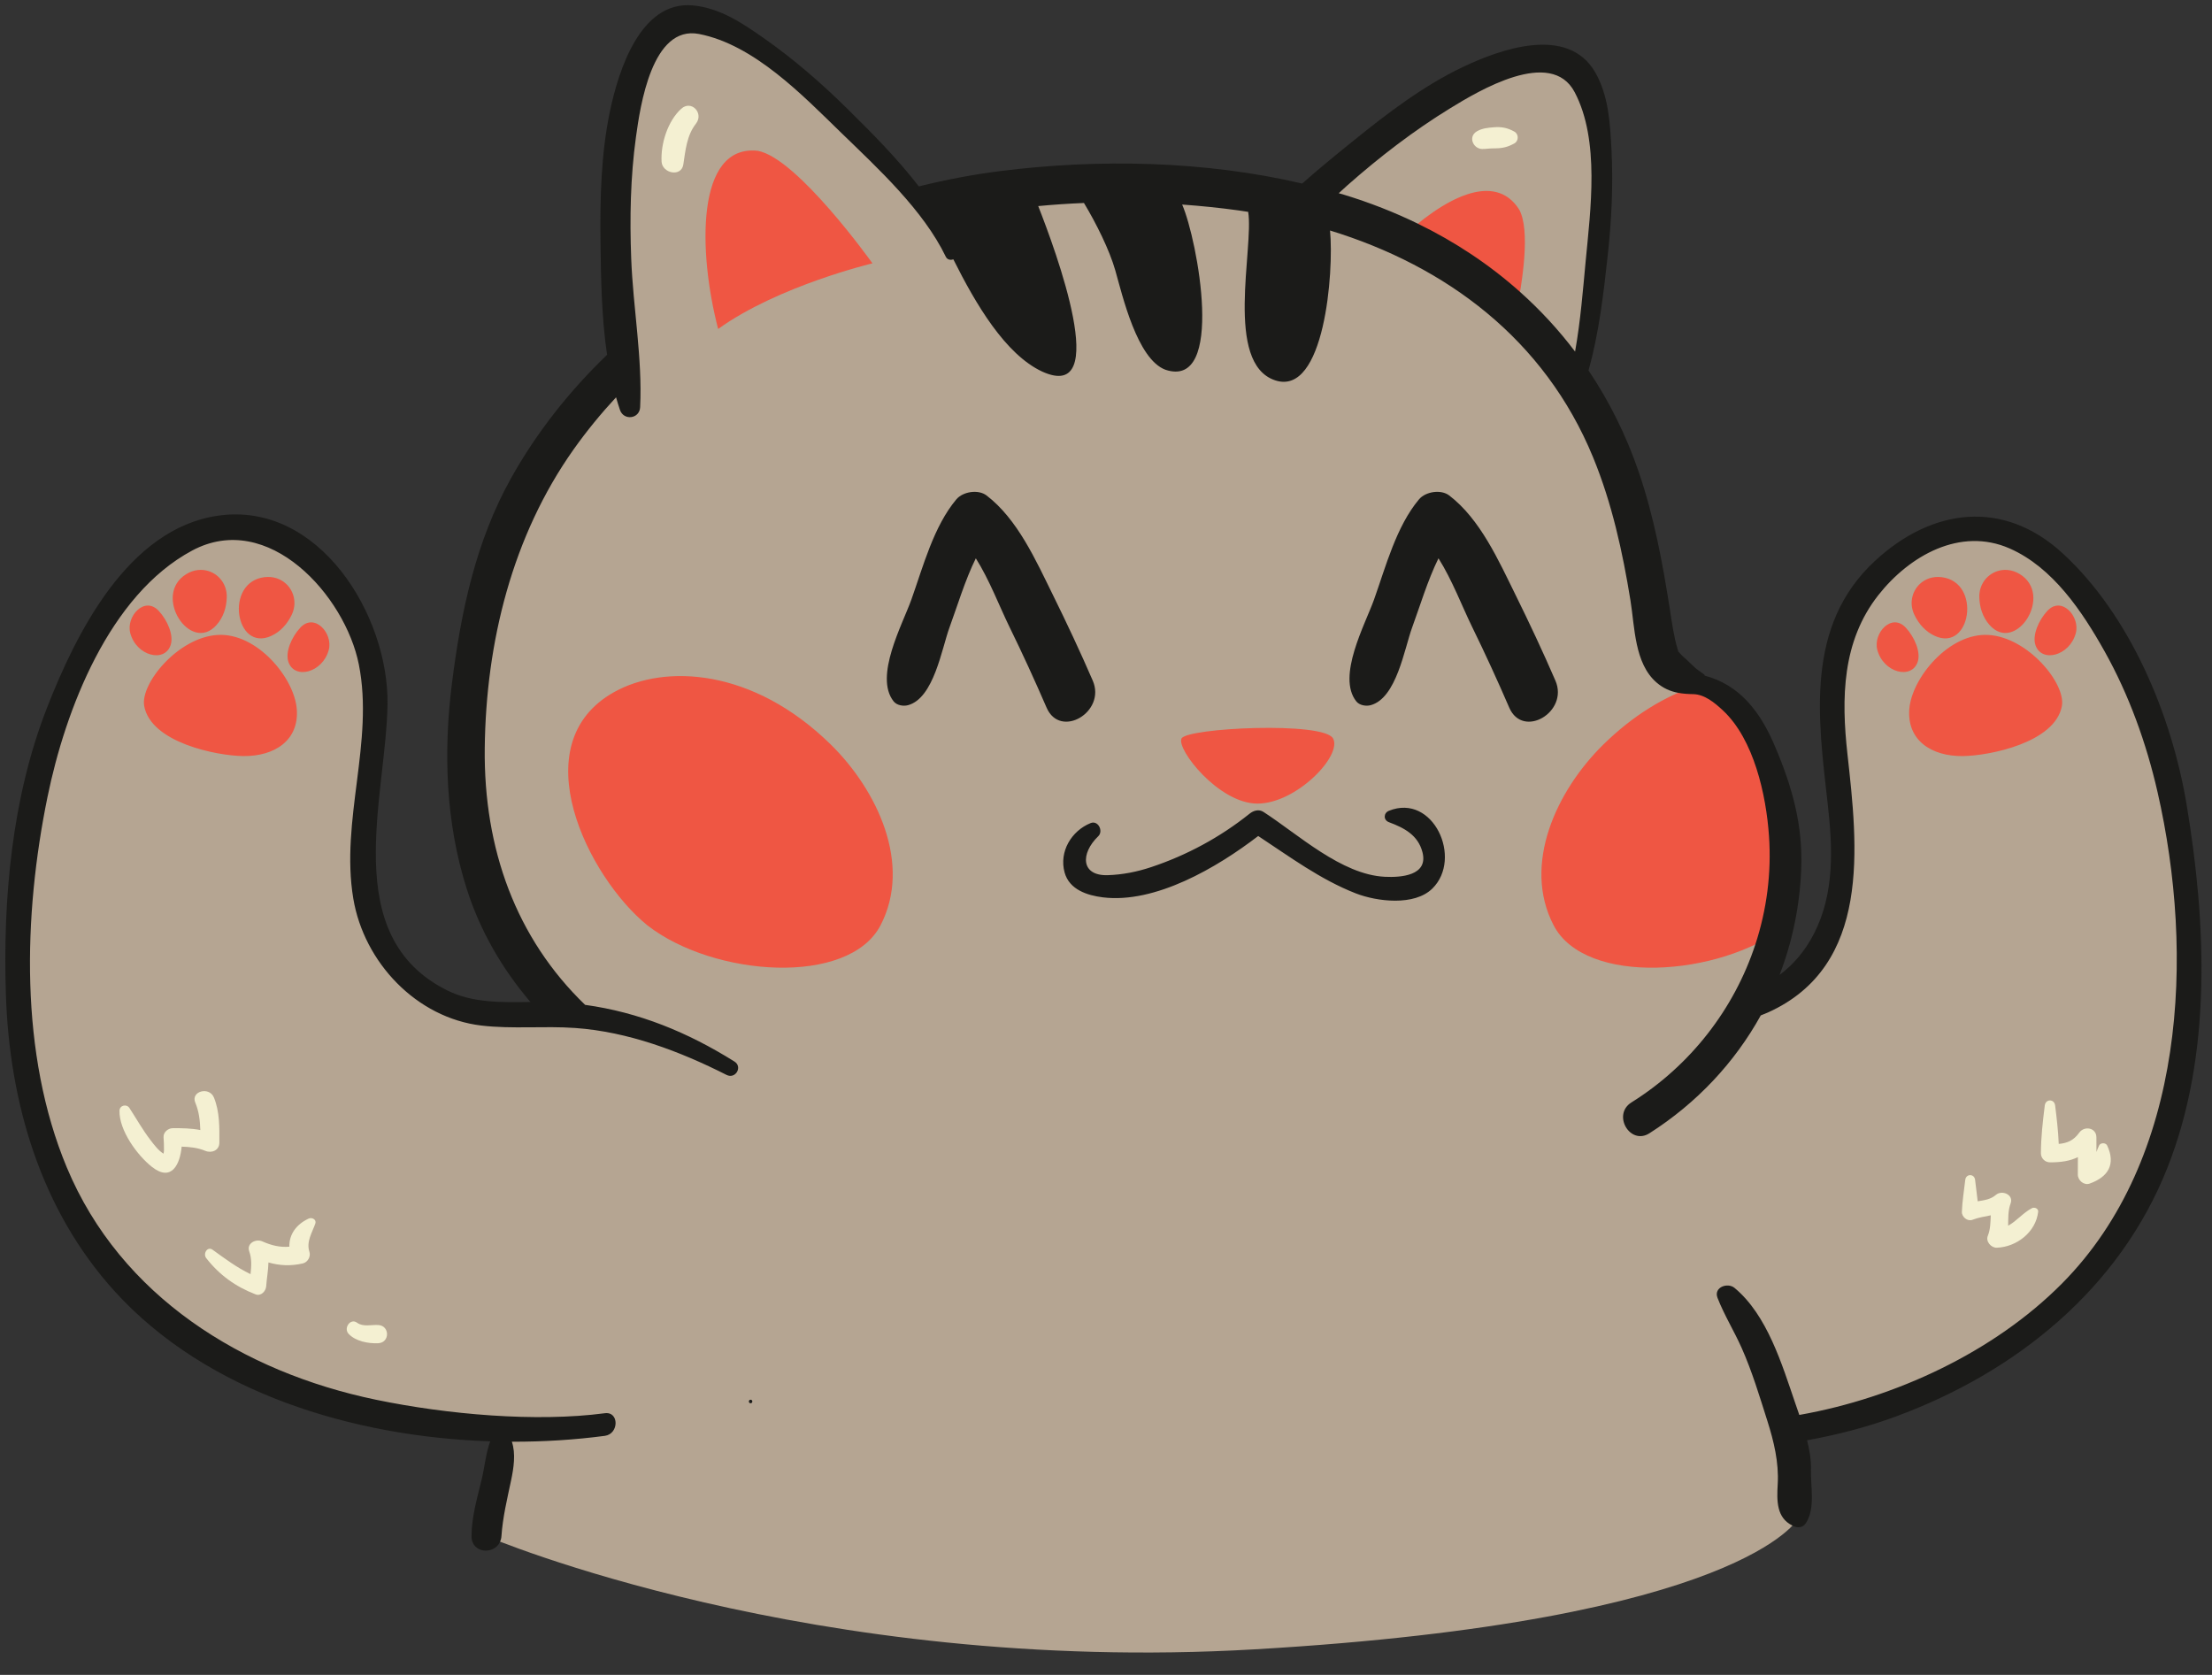<?xml version="1.0" encoding="UTF-8"?><svg xmlns="http://www.w3.org/2000/svg" xmlns:xlink="http://www.w3.org/1999/xlink" height="381.3" preserveAspectRatio="xMidYMid meet" version="1.0" viewBox="26.8 42.3 503.6 381.3" width="503.6" zoomAndPan="magnify"><rect x="26.8" y="42.3" width="503.6" height="381.3" fill="#333333" stroke="none"/><g id="change1_1"><path d="M485.901,346.768c-19.745,13.519-37.036,19.394-54.713,21.444c3.313,11.825,5.012,19.781,5.012,19.781 s-12.474,23.338-123.861,29.795c-100.893,5.848-174.786-25.759-174.786-25.759s-0.457-7.72,4.346-24.584 c-19.581-0.565-48.388-4.547-71.947-20.677c-38.128-25.424-43.102-70.824-36.471-116.224c3.282-28.768,29.966-88.939,63.916-60.89 c34.167,28.228-6.149,69.315,23.74,96.105c10.57,10.42,20.8,6.281,37.101,7.834c-27.032-29.499-26.423-68.858-21.049-94.653 c4.555-20.954,16.148-39.094,31.735-53.728c-5.19-44.454-0.108-75.994,13.721-78.424c11.868-2.085,40.038,24.579,53.688,42.271 c9.752-2.494,19.588-4.04,29.193-4.556c23.228-1.248,42.406,0.44,58.286,4.184c28.136-26.43,52.208-38.799,61.82-30.301 c9.395,8.307,5.445,49.847-0.255,70.912c18.155,28.188,16.274,59.923,20.388,64.289c7.873,8.356,16.551-1.329,25.778,29.691 c3.791,12.745,3.861,26.165-9.336,48.721c4.847-1.001,9.058-2.838,12.509-6.24c29.888-26.79-10.427-67.877,23.74-96.105 c33.95-28.049,60.633,32.122,63.916,60.89C529.003,275.944,524.029,321.344,485.901,346.768z" fill="#B5A592"/></g><g id="change2_1"><path d="M86.981,173.699c2.003-0.251,3.729,0.381,4.949,1.507c1.834,1.694,2.522,4.503,1.266,7.097 c-1.015,2.096-2.555,3.816-4.669,4.778C80.361,190.793,77.847,174.845,86.981,173.699z M65.653,189.145 c0.732-2.199-0.693-5.6-2.71-7.772c-3.23-3.478-7.487,1.264-6.488,5.046C57.83,191.631,64.278,193.273,65.653,189.145z M225.43,102.25c0,0-17.12-24.017-26.119-25.617c-14.118-1.532-13.587,23.004-9.013,40.559 C203.942,107.37,225.43,102.25,225.43,102.25z M76.312,186.85c-8.975,0.556-17.627,11.087-16.68,16.193 c1.545,8.319,16.462,11.307,22.526,11.382c7.227,0.09,12.782-3.648,12.208-10.728C93.791,196.612,85.287,186.294,76.312,186.85z M76.108,184.572c1.54-1.739,2.246-3.937,2.319-6.264c0.091-2.88-1.68-5.167-4.046-5.966c-1.573-0.531-3.408-0.406-5.133,0.638 C61.371,177.746,70.159,191.288,76.108,184.572z M486.607,172.98c-1.725-1.044-3.561-1.169-5.133-0.638 c-2.366,0.799-4.137,3.086-4.046,5.966c0.073,2.327,0.779,4.526,2.319,6.264C485.694,191.288,494.482,177.746,486.607,172.98z M371.753,114.724c1.822-8.796,3.428-20.093,0.927-24.704c-5.597-8.831-17.292-2.642-27.414,7.03 C354.299,102.278,363.634,107.949,371.753,114.724z M467.326,187.081c8.168,3.712,10.681-12.236,1.547-13.382 c-2.003-0.251-3.729,0.381-4.949,1.507c-1.835,1.694-2.523,4.503-1.266,7.097C463.672,184.399,465.212,186.12,467.326,187.081z M463.399,192.968c0.732-2.199-0.693-5.598-2.71-7.772c-3.23-3.478-7.487,1.264-6.488,5.046 C455.577,195.453,462.024,197.095,463.399,192.968z M479.541,186.851c-8.975-0.557-17.479,9.761-18.053,16.847 c-0.574,7.08,4.981,10.818,12.208,10.728c6.063-0.075,20.981-3.062,22.526-11.382C497.168,197.938,488.516,187.407,479.541,186.851z M492.911,181.375c-2.018,2.171-3.442,5.572-2.71,7.772c1.375,4.127,7.821,2.484,9.198-2.725 C500.398,182.638,496.141,177.895,492.911,181.375z M412.86,198.469c-6.95,2.325-14.166,6.598-21.018,13.318 c-10.618,10.412-18.56,27.29-11.332,41.165c7.18,13.827,37.642,11.829,52.873,0.157c2.288-11.284,0.472-22.06-1.84-29.832 C425.56,203.167,418.393,200.346,412.86,198.469z M166.594,199.868c-21.066,11.799-5.898,42.133,7.585,53.088 c15.168,11.797,45.866,13.885,53.089,0c7.223-13.883-0.722-30.759-11.342-41.176C198.276,194.469,178.175,193.382,166.594,199.868z M95.164,185.197c-2.018,2.172-3.443,5.572-2.71,7.772c1.375,4.127,7.821,2.484,9.198-2.725 C102.652,186.46,98.395,181.718,95.164,185.197z M295.794,210.419c-1.211,2.421,8.474,14.831,17.297,14.827 c8.823-0.005,19.328-10.892,17.209-14.827S297.005,207.998,295.794,210.419z" fill="#EF5643"/></g><g id="change3_1"><path d="M68.158,303.342c-0.351,3.918-2.257,8.139-6.742,4.628c-3.365-2.635-7.508-8.325-7.413-12.8 c0.027-1.243,1.616-1.627,2.273-0.615c1.607,2.471,3.022,5.009,4.834,7.356c0.792,1.027,1.764,2.339,2.923,3.034 c0.055-0.271,0.094-0.545,0.098-0.825c0.017-0.973-0.025-1.924-0.097-2.895c-0.084-1.141,1.012-2.078,2.085-2.085 c2.116-0.013,4.233,0.02,6.288,0.421c-0.07-2.126-0.298-4.222-1.143-6.228c-1.097-2.602,3.178-3.768,4.241-1.17 c1.329,3.252,1.25,6.813,1.237,10.271c-0.006,1.786-1.785,2.466-3.231,1.855C71.817,303.575,69.986,303.397,68.158,303.342z M97.085,319.713c-2.826,1.306-4.485,3.619-4.408,6.406c-2.128,0.182-4.077-0.28-6.166-1.213c-1.443-0.645-3.631,0.426-2.965,2.28 c0.61,1.7,0.486,3.434,0.295,5.18c-3.097-1.474-5.833-3.531-8.635-5.547c-1.214-0.873-2.228,0.913-1.463,1.894 c3.003,3.851,6.699,6.511,11.24,8.256c1.239,0.476,2.343-0.716,2.421-1.845c0.129-1.853,0.471-3.634,0.512-5.417 c2.516,0.72,5.039,0.862,7.832,0.22c1.099-0.253,1.85-1.562,1.498-2.637c-0.759-2.314,0.602-4.339,1.339-6.423 C98.914,319.937,97.818,319.374,97.085,319.713z M112.913,343.947c-1.573-0.09-3.446,0.483-4.817-0.522 c-1.529-1.118-3.127,1.24-1.943,2.518c1.592,1.72,4.516,2.259,6.761,2.15C115.589,347.963,115.58,344.099,112.913,343.947z M506.546,303.1c-0.328-0.707-1.533-0.703-1.862,0c-0.241,0.515-0.421,1.003-0.591,1.459c-0.004-1.112-0.008-2.225-0.012-3.337 c-0.008-2.222-2.746-2.685-3.909-1.059c-1.321,1.845-2.812,2.391-4.664,2.557c-0.126-2.939-0.455-5.812-0.822-8.762 c-0.189-1.513-2.167-1.513-2.356,0.001c-0.455,3.66-0.871,7.197-0.884,10.897c-0.004,1.126,0.941,2.061,2.062,2.062 c2.496,0.004,4.551-0.299,6.36-1.193c-0.005,1.325-0.01,2.65-0.015,3.974c-0.005,1.306,1.378,2.524,2.696,2.053 C506.776,310.241,508.521,307.36,506.546,303.1z M489.395,317.354c-2.057,1.079-3.467,2.939-5.411,3.987 c0.043-1.709-0.046-3.427,0.562-5.053c0.762-2.04-1.977-3.15-3.356-1.953c-1.194,1.036-2.667,1.203-4.137,1.45 c-0.168-1.627-0.404-3.246-0.587-4.873c-0.16-1.444-2.078-1.444-2.24-0.002c-0.274,2.421-0.676,4.826-0.771,7.264 c-0.045,1.15,1.259,2.259,2.395,1.825c1.478-0.565,2.852-0.735,4.182-1.024c-0.069,1.591-0.072,3.187-0.679,4.69 c-0.515,1.274,0.777,2.73,2.046,2.687c4.5-0.157,8.887-3.517,9.425-8.176C490.913,317.411,489.966,317.054,489.395,317.354z M181.876,67.078c-3.049,2.787-4.669,7.924-4.458,12c0.139,2.693,4.503,3.612,4.952,0.671c0.494-3.23,0.77-6.609,2.877-9.298 C187.102,68.081,184.201,64.952,181.876,67.078z M371.581,72.27c-1.566-0.873-2.882-1.134-4.672-0.996 c-1.343,0.104-2.672,0.228-3.856,0.917c-2.259,1.315-0.665,4.414,1.685,3.998c-0.437,0.077,0.609-0.028,0.7-0.038 c0.624-0.067,1.254-0.07,1.88-0.08c1.634-0.023,2.843-0.333,4.263-1.128C372.585,74.379,372.589,72.832,371.581,72.27z" fill="#F4F0D2"/></g><g id="change4_1"><path d="M524.633,225.546c-3.383-20.358-12.822-43.11-28.227-57.272c-13.506-12.415-29.755-10.282-42.701,1.685 c-16.033,14.819-12.992,35.937-10.789,55.411c1.13,9.98,1.58,20.322-3.141,29.502c-2.033,3.954-4.69,7.036-7.823,9.377 c2.89-7.541,4.596-15.625,4.927-24.059c0.397-10.148-2.073-18.826-6.026-28.107c-3.257-7.646-7.915-13.92-16.167-16.032 c0.978,0.251-1.153-1.016-1.817-1.602c-1.019-0.9-1.908-1.873-2.961-2.746c-0.148-0.122-0.758-0.812-1.007-1.056 c-0.002-0.003-0.006-0.009-0.008-0.012c-0.021-0.097-0.065-0.266-0.161-0.585c-0.907-3.016-1.309-6.188-1.797-9.291 c-1.644-10.461-3.578-20.827-6.999-30.875c-2.885-8.474-6.76-16.237-11.485-23.259c2.425-8.573,3.454-17.779,4.376-26.176 c0.878-8.002,1.275-16.086,0.854-24.129c-0.312-5.954-0.647-12.207-3.668-17.497c-6.229-10.901-21.685-5.319-30.234-1.236 c-9.093,4.343-17.281,10.635-25.08,16.94c-3.765,3.044-7.664,6.209-11.431,9.555c-22.292-5.205-46.45-5.662-68.813-2.826 c-6.213,0.788-12.381,1.965-18.47,3.48c-4.939-6.421-10.812-12.291-16.24-17.651c-5.928-5.854-12.257-11.346-19.086-16.127 c-4.935-3.455-9.924-6.818-16.06-7.421c-12.096-1.189-17.05,15.145-18.919,24.029c-2.048,9.729-2.285,19.887-2.165,29.79 c0.101,8.355,0.236,17.212,1.498,25.716c-8.57,8.244-16.008,17.631-21.838,28.05c-8.09,14.46-11.452,30.567-13.492,46.842 c-1.952,15.572-1.414,31.599,3.361,46.634c3.077,9.686,8.114,18.298,14.518,25.81c-6.468,0.087-13.075,0.255-18.852-2.594 c-24.993-12.329-13.967-44.031-13.682-65.241c0.269-20.071-15.482-46.223-38.623-42.871c-20.466,2.965-32.265,26.715-38.936,43.814 c-7.974,20.437-10.037,43.462-9.325,65.223c0.808,24.671,7.959,49.047,24.801,67.57c20.949,23.042,54.22,33.088,85.456,34.12 c-0.986,2.736-1.274,5.901-1.932,8.655c-1.022,4.278-2.303,8.513-2.316,12.945c-0.012,3.955,5.18,4.297,6.505,1.241 c0.16-0.368,0.275-0.775,0.306-1.241c0.291-4.342,1.309-8.481,2.201-12.726c0.577-2.743,1.096-6.048,0.171-8.786 c7.271,0.021,14.391-0.438,21.168-1.337c3.242-0.43,3.285-5.586,0-5.15c-15.628,2.073-35.892,0.295-52.094-3.067 c-30.344-6.296-58.13-23.508-70.398-52.886c-10.779-25.814-9.917-57.343-4.399-84.326c4.055-19.829,14.032-45.982,32.923-56.106 c17.366-9.307,34.861,10.285,37.967,25.946c3.494,17.609-4.235,35.499-1.27,53.261c2.434,14.58,14.422,27.184,29.17,28.923 c7.063,0.833,14.276,0.05,21.371,0.555c12.037,0.858,23.774,5.286,34.443,10.682c2.027,1.023,3.724-1.838,1.783-3.052 c-10.677-6.68-21.725-11.2-33.991-12.898c-15.726-15.173-23.101-35.51-22.846-58.415c0.269-24.075,6.246-48.323,20.271-68.089 c2.976-4.194,6.201-8.12,9.626-11.809c0.275,0.965,0.564,1.924,0.885,2.867c0.855,2.511,4.471,2.059,4.598-0.622 c0.533-11.22-1.605-22.561-2.035-33.84c-0.351-9.208-0.178-18.53,1.082-27.669c0.961-6.969,3.633-25.538,14.363-23.448 c12.554,2.444,23.615,13.997,32.381,22.507c8.371,8.128,18.655,17.551,23.804,28.212c0.336,0.693,1.085,0.81,1.709,0.581 c5.103,10.199,11.82,21.631,20.23,25.556c15.999,7.272,3.007-27.722-0.904-37.678c3.468-0.328,6.94-0.563,10.411-0.704 c2.82,4.683,5.804,10.685,7.141,15.363c1.614,5.65,4.943,20.179,11.401,22.601c13.713,4.571,7.294-29.673,3.815-37.606 c4.344,0.314,8.656,0.752,12.908,1.344c0.712,0.099,1.419,0.212,2.128,0.321c1.328,8.217-5.504,34.535,6.169,38.363 c11.197,3.671,13.376-24.708,12.464-34.121c26.409,8.103,48.827,24.718,59.894,51.653c4.285,10.428,6.707,21.475,8.504,32.567 c0.986,6.083,0.902,14.321,5.929,18.678c1.544,1.338,3.167,2.02,4.944,2.356c1.069,0.202,2.194,0.279,3.39,0.297 c2.568,0.039,4.844,1.898,6.778,3.699c7.069,6.583,9.854,19.246,10.499,28.606c0.585,8.483-0.534,16.836-3.102,24.666 c-4.823,14.708-14.77,27.571-28.216,35.977c-4.437,2.774-0.326,9.846,4.103,7.02c10.833-6.912,19.417-16.122,25.338-26.825 c0.55-0.21,1.097-0.427,1.636-0.669c23.624-10.642,20.424-37.866,18.098-58.843c-1.41-12.721-1.242-25.657,7.038-36.172 c7.072-8.98,18.642-15.565,29.897-10.622c9.847,4.326,16.551,14.388,21.609,23.42c5.577,9.955,9.505,20.897,12.048,32.002 c8.48,37.048,6.394,83.562-21.748,111.92c-15.558,15.678-38.039,26.038-59.597,29.88c-0.069,0.012-0.137,0.02-0.206,0.032 c-0.306-0.889-0.61-1.76-0.891-2.581c-3.039-8.859-6.385-20.144-13.857-26.335c-1.584-1.312-4.808-0.133-3.876,2.257 c1.535,3.935,3.763,7.517,5.483,11.374c2.38,5.335,4.1,11.075,5.866,16.635c1.483,4.667,2.643,9.479,2.36,14.392 c-0.22,3.812-0.298,7.675,3.361,9.457c0.094,0.046,0.179,0.096,0.277,0.139c1.056,0.459,2.139,0.288,2.796-0.733 c2.182-3.397,1.02-8.371,1.131-12.331c0.057-2.059-0.323-4.282-0.883-6.501c6.905-1.24,13.666-3,20.164-5.394 c27.491-10.13,50.981-29.107,61.886-56.671C530.472,282.315,529.099,252.424,524.633,225.546z M385.395,122.339 c-3.741-4.945-7.934-9.478-12.531-13.584c-6.903-6.165-14.712-11.366-23.27-15.537c-5.303-2.585-10.889-4.779-16.724-6.561 c-0.425-0.13-0.859-0.243-1.286-0.369c0.653-0.6,1.303-1.203,1.968-1.79c7.327-6.469,15.093-12.452,23.43-17.563 c6.433-3.942,22.931-13.887,28.32-3.647c5.769,10.964,3.604,26.796,2.494,38.563C387.194,108.242,386.632,115.406,385.395,122.339z M197.687,361.762c-0.522,0-0.522-0.809,0-0.809C198.208,360.953,198.208,361.762,197.687,361.762z M352.907,244.579 c-4.096,4.037-12.635,2.976-17.436,1.105c-8.048-3.136-15.039-8.337-22.218-13.062c-9.393,7.209-23.431,15.429-35.351,13.968 c-3.549-0.435-7.649-1.746-8.724-5.654c-1.314-4.776,1.582-9.498,5.923-11.254c1.712-0.694,2.955,1.817,1.74,2.989 c-4.091,3.937-3.981,9.057,2.161,8.867c3.388-0.105,6.707-0.772,9.923-1.845c8.096-2.701,15.686-6.806,22.353-12.141 c0.901-0.722,2.114-1.098,3.179-0.41c7.89,5.097,17.734,14.273,27.608,14.764c3.641,0.18,9.982-0.229,8.58-5.613 c-1.005-3.857-4.104-5.504-7.628-6.815c-1.306-0.487-1.249-2.095,0-2.599C353.066,222.816,359.884,237.703,352.907,244.579z M265.075,203.401c-2.677-6.186-5.486-12.323-8.451-18.376c-2.284-4.662-4.555-10.704-7.662-15.624 c-2.441,4.93-4.348,11.274-5.994,15.743c-1.766,4.797-3.544,16.103-9.446,17.697c-1.057,0.286-2.546,0.047-3.27-0.866 c-4.503-5.664,2.032-17.54,4.051-23.211c2.658-7.46,5.046-16.621,10.234-22.792c1.477-1.758,4.985-2.311,6.855-0.885 c7.084,5.405,11.265,14.844,15.109,22.635c3.177,6.437,6.234,12.945,9.085,19.535C278.67,204.382,268.185,210.589,265.075,203.401z M380.92,197.256c3.084,7.126-7.401,13.333-10.512,6.144c-2.677-6.186-5.486-12.323-8.451-18.376 c-2.284-4.662-4.555-10.704-7.662-15.624c-2.441,4.93-4.348,11.274-5.994,15.743c-1.766,4.797-3.544,16.103-9.446,17.697 c-1.057,0.286-2.546,0.047-3.27-0.866c-4.503-5.664,2.03-17.54,4.051-23.211c2.658-7.46,5.046-16.621,10.234-22.792 c1.477-1.758,4.985-2.311,6.855-0.885c7.084,5.405,11.265,14.844,15.109,22.635C375.011,184.158,378.068,190.666,380.92,197.256z" fill="#1B1B19"/></g></svg>
